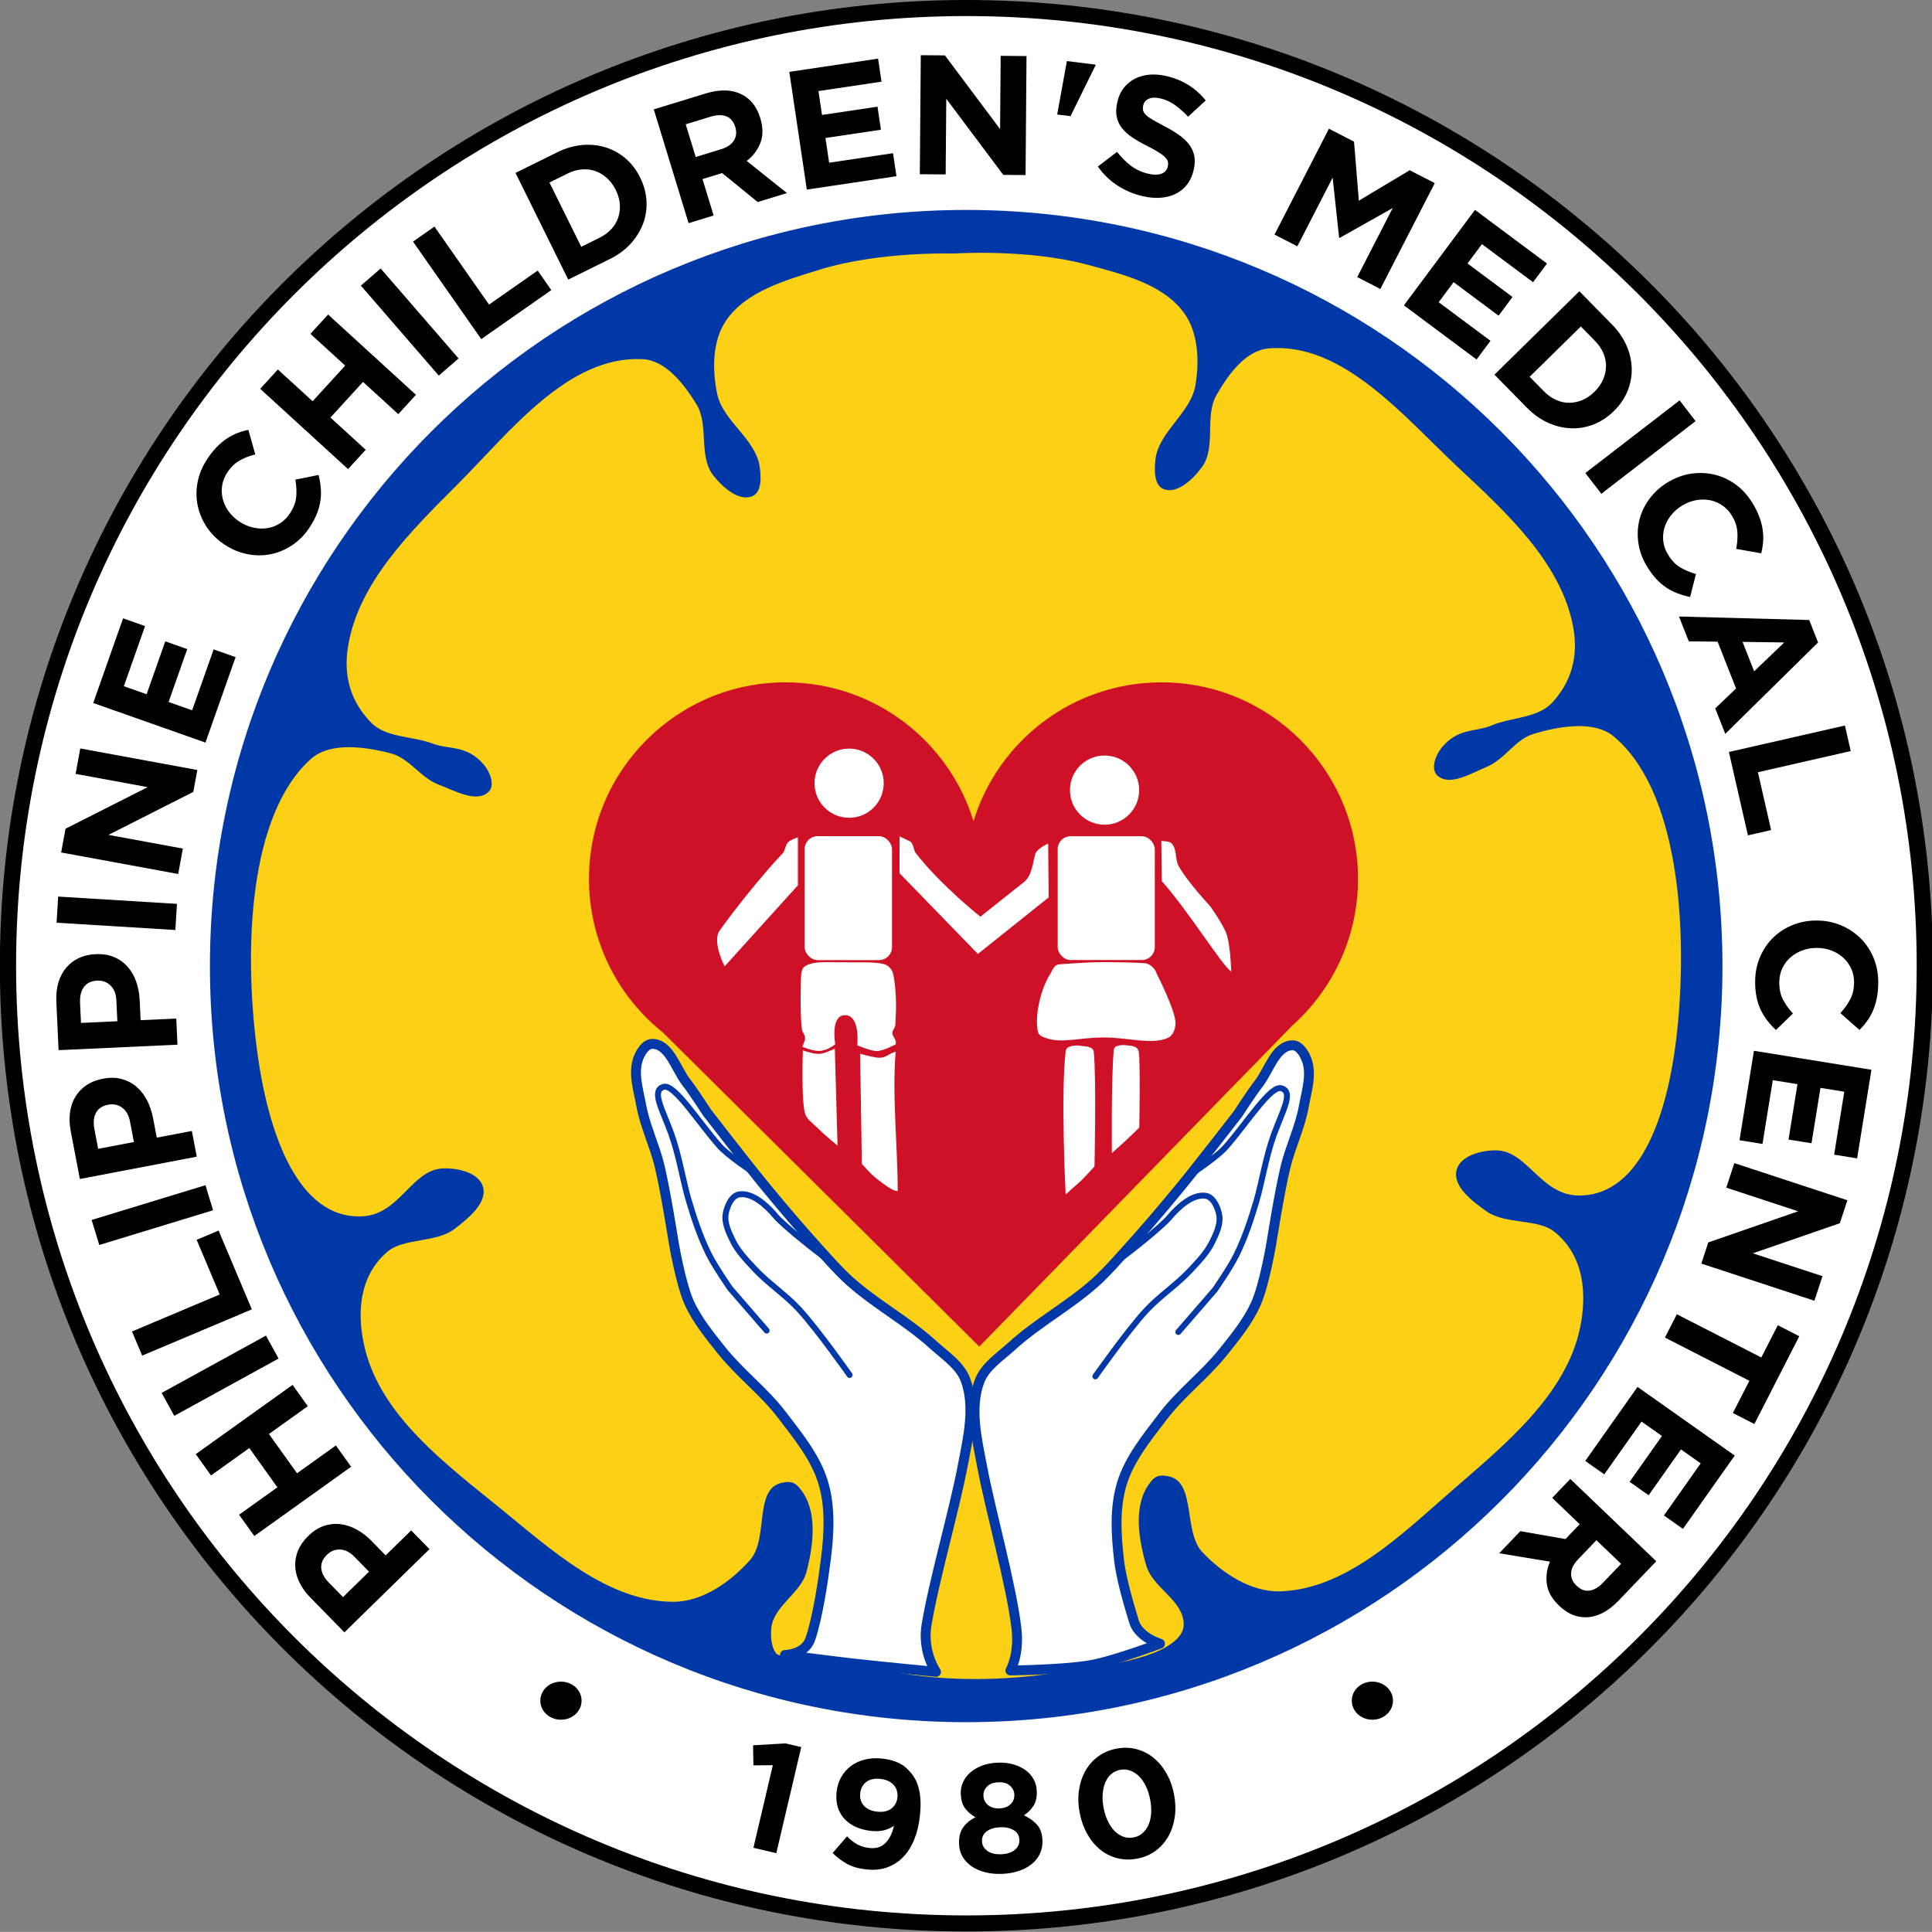 <?xml version="1.0" encoding="UTF-8" standalone="no"?>
<!-- Created with Inkscape (http://www.inkscape.org/) -->

<svg
   xmlns:dc="http://purl.org/dc/elements/1.1/"
   xmlns:cc="http://creativecommons.org/ns#"
   xmlns:rdf="http://www.w3.org/1999/02/22-rdf-syntax-ns#"
   xmlns:svg="http://www.w3.org/2000/svg"
   xmlns="http://www.w3.org/2000/svg"
   xmlns:sodipodi="http://sodipodi.sourceforge.net/DTD/sodipodi-0.dtd"
   xmlns:inkscape="http://www.inkscape.org/namespaces/inkscape"
   width="490.01"
   height="489.982"
   id="svg9151"
   version="1.1"
   inkscape:version="0.48.5 r10040"
   sodipodi:docname="Philippine Childrens Medical Center (PCMC).svg">
  <rect width="100%" height="100%" fill="#808080" stroke="none"/>
  <title
     id="title14348">Philippine Children's Medical Center (PCMC)</title>
  <defs
     id="defs9153" />
  <sodipodi:namedview
     id="base"
     pagecolor="#ffffff"
     bordercolor="#666666"
     borderopacity="1.0"
     inkscape:pageopacity="0.0"
     inkscape:pageshadow="2"
     inkscape:zoom="0.70710678"
     inkscape:cx="303.98225"
     inkscape:cy="212.7699"
     inkscape:document-units="px"
     inkscape:current-layer="layer1"
     showgrid="false"
     inkscape:snap-bbox="false"
     inkscape:bbox-nodes="true"
     inkscape:snap-bbox-edge-midpoints="true"
     inkscape:snap-bbox-midpoints="true"
     inkscape:bbox-paths="true"
     inkscape:object-paths="false"
     inkscape:snap-intersection-paths="false"
     inkscape:object-nodes="false"
     inkscape:snap-smooth-nodes="false"
     inkscape:snap-global="true"
     showguides="true"
     inkscape:guide-bbox="true"
     inkscape:snap-nodes="true"
     inkscape:snap-object-midpoints="true"
     inkscape:snap-center="true"
     fit-margin-top="0"
     fit-margin-left="0"
     fit-margin-right="0"
     fit-margin-bottom="0"
     inkscape:window-width="1366"
     inkscape:window-height="705"
     inkscape:window-x="-8"
     inkscape:window-y="-8"
     inkscape:window-maximized="1" />
  <g
     inkscape:label="Layer 1"
     inkscape:groupmode="layer"
     id="layer1"
     transform="translate(462,-290.364)">
    <g
       id="g3898"
       transform="matrix(0.98,0,0,0.98,-9.24,15.607)">
      <path
         transform="matrix(0.522,0,0,0.517,-411.213,310.13)"
         d="m 857.013,425.866 c 0,264.775 -212.743,479.418 -475.176,479.418 -262.432,0 -475.176,-214.643 -475.176,-479.418 0,-264.775 212.743,-479.418 475.176,-479.418 262.432,0 475.176,214.643 475.176,479.418 z"
         sodipodi:ry="479.4184"
         sodipodi:rx="475.17575"
         sodipodi:cy="425.86557"
         sodipodi:cx="381.83765"
         id="path14131"
         style="fill:#ffffff;stroke:#000000;stroke-width:8.039;stroke-linecap:round;stroke-linejoin:round;stroke-miterlimit:4;stroke-opacity:1;stroke-dasharray:none"
         sodipodi:type="arc" />
      <path
         transform="matrix(0.383,0,0,0.403,-332.73,361.04)"
         d="m 825.901,420.209 c 0,267.9 -228.573,485.075 -510.531,485.075 -281.959,0 -510.531,-217.176 -510.531,-485.075 0,-267.9 228.573,-485.075 510.531,-485.075 281.959,0 510.531,217.176 510.531,485.075 z"
         sodipodi:ry="485.07526"
         sodipodi:rx="510.5311"
         sodipodi:cy="420.20871"
         sodipodi:cx="315.36963"
         id="path14129"
         style="fill:#0038a8;fill-opacity:1;stroke:#0038a8;stroke-width:1;stroke-linecap:round;stroke-linejoin:bevel;stroke-miterlimit:4;stroke-opacity:1;stroke-dasharray:none"
         sodipodi:type="arc" />
      <path
         sodipodi:nodetypes="ccsssssssssssssssssssssssssssssssccccssssssssssssssssssssssssssssssssc"
         inkscape:connector-curvature="0"
         id="path13165"
         d="m -208.229,345.791 c -4.201,0.004 -6.889,0.192 -6.889,0.192 0,0 -19.206,-0.647 -34.813,4.188 -8.764,2.715 -19.014,5.58 -24.168,13.171 -3.569,5.258 -3.59,12.702 -2.302,18.925 1.472,7.108 9.912,11.619 10.997,18.797 0.393,2.597 0.598,6.58 -1.79,7.672 -3.502,1.602 -7.87,-2.327 -10.23,-5.371 -3.865,-4.984 -1.032,-13.048 -4.348,-18.413 -3.182,-5.149 -7.893,-11.333 -13.938,-11.636 -19.281,-0.968 -34.308,18.821 -47.951,32.479 -11.889,11.901 -25.575,25.314 -28.259,41.814 -1.373,8.441 1.138,14.75 5.882,19.692 3.901,4.065 10.714,3.505 15.984,5.498 4.486,1.697 8.749,0.212 13.299,5.498 1.527,1.774 2.895,5.212 1.279,6.905 -3.03,3.175 -8.934,-0.25 -13.043,-1.79 -4.583,-1.718 -7.541,-6.814 -12.276,-8.056 -6.695,-1.756 -15.746,-3.025 -20.715,1.407 -16.213,14.46 -17.313,49.237 -14.066,74.676 2.922,22.887 10.89,44.3 27.109,43.732 9.924,-0.347 12.862,-11.956 20.971,-12.403 3.829,-0.211 9.433,1.044 10.485,4.731 1.198,4.195 -3.83,8.211 -7.289,10.869 -4.895,3.762 -13.222,2.281 -17.518,6.01 -7.612,6.607 -7.761,16.644 -5.754,24.935 4.24,17.52 20.915,29.939 34.909,41.302 13.236,10.748 27.961,24.352 45.01,24.295 7.535,-0.025 14.84,-5.215 19.82,-10.869 4.693,-5.328 1.027,-17.96 7.8,-19.82 3.259,-0.895 4.217,0.297 5.371,1.79 4.309,5.578 3.159,14.271 1.407,21.099 -1.396,5.44 -8.173,8.651 -9.079,14.194 -0.34,2.081 -0.095,5.781 1.444,7.223 4.995,2.03 16.946,2.117 25.409,3.518 27.019,6.467 53.713,-0.037 53.713,-0.037 0,0 18.255,-1.365 24.31,-7.441 1.489,-1.494 2.1,-3.032 1.688,-5.101 -1.095,-5.508 -7.977,-8.485 -9.558,-13.874 -1.985,-6.763 -3.428,-15.409 0.687,-21.131 1.102,-1.532 2.019,-2.749 5.307,-1.966 6.833,1.627 3.599,14.368 8.471,19.532 5.171,5.481 12.64,10.415 20.172,10.182 17.041,-0.527 31.304,-14.619 44.163,-25.814 13.596,-11.836 29.832,-24.814 33.47,-42.469 1.721,-8.355 1.232,-18.384 -6.601,-24.727 -4.421,-3.58 -12.705,-1.81 -17.726,-5.403 -3.548,-2.538 -8.709,-6.38 -7.656,-10.613 0.926,-3.721 6.492,-5.179 10.326,-5.099 8.12,0.169 11.457,11.677 21.386,11.684 16.229,0.012 23.454,-21.669 25.59,-44.643 2.374,-25.536 0.092,-60.252 -16.607,-74.149 -5.118,-4.259 -14.133,-2.671 -20.763,-0.687 -4.689,1.403 -7.466,6.598 -11.988,8.471 -4.054,1.68 -9.842,5.307 -12.979,2.238 -1.673,-1.637 -0.426,-5.127 1.039,-6.953 4.365,-5.439 8.681,-4.096 13.107,-5.946 5.198,-2.173 12.032,-1.846 15.792,-6.042 4.572,-5.102 6.856,-11.495 5.195,-19.884 -3.248,-16.398 -17.376,-29.335 -29.666,-40.823 -14.104,-13.183 -29.802,-32.444 -49.038,-30.817 -6.031,0.51 -10.535,6.845 -13.538,12.1 -3.13,5.475 -0.017,13.444 -3.708,18.557 -2.254,3.122 -6.483,7.203 -10.038,5.722 -2.424,-1.01 -2.349,-5 -2.046,-7.608 0.839,-7.211 9.114,-12.01 10.342,-19.165 1.075,-6.263 0.79,-13.697 -2.957,-18.829 -5.41,-7.41 -15.748,-9.926 -24.599,-12.339 -9.852,-2.686 -21.035,-3.188 -28.036,-3.181 z"
         style="fill:#fcd115;fill-opacity:1;stroke:none" />
      <path
         inkscape:connector-curvature="0"
         id="path9724"
         d="m -258.69,456.959 c -28.098,0 -50.877,22.779 -50.877,50.877 0,16.126 7.507,30.494 19.213,39.816 0.006,0.005 0.01,0.011 0.016,0.016 l 81.789,81.198 80.91,-82.988 c 1.822,-1.618 3.526,-3.365 5.099,-5.227 7.486,-8.859 12.004,-20.309 12.004,-32.815 0,-28.098 -22.779,-50.877 -50.877,-50.877 -22.9,0 -42.258,15.122 -48.639,35.932 -6.382,-20.807 -25.74,-35.932 -48.639,-35.932 z"
         style="fill:#ce1126;fill-opacity:1;stroke:none" />
      <g
         transform="matrix(0.511,0,0,0.511,-396.854,318.011)"
         style="stroke:#0038a8;stroke-opacity:1"
         id="g9692">
        <path
           style="fill:#ffffff;stroke:#0038a8;stroke-width:5;stroke-linecap:round;stroke-linejoin:round;stroke-miterlimit:4;stroke-opacity:1;stroke-dasharray:none"
           d="m 384.235,772.362 c 0,0 27.859,-0.296 41.479,-2.857 C 437.482,767.293 460,758.791 460,758.791 c 0,0 -10.671,-3.129 -13.142,-11.12 -3.021,-9.768 -6.597,-22.533 -7.572,-31.023 -1.473,-12.822 -2.351,-26.33 1.349,-38.694 3.822,-12.771 12.734,-23.544 20.794,-34.163 9.064,-11.942 21.366,-21.136 30.714,-32.857 6.094,-7.641 12.42,-15.372 16.429,-24.286 4.334,-9.638 7.857,-30.714 7.857,-30.714 0,0 4.056,-25.865 7.143,-38.571 2.525,-10.393 7.402,-20.186 9.286,-30.714 1.386,-7.748 4.187,-16.199 1.429,-23.571 -1.204,-3.218 -3.788,-7.449 -7.222,-7.352 -8.623,0.242 -11.776,12.641 -17.071,19.452 -3.796,4.882 -10.498,15.296 -10.498,15.296 0,0 -19.868,25.765 -30.209,38.319 -8.588,10.425 -17.353,20.712 -26.429,30.714 -5.092,5.612 -10.065,11.377 -15.714,16.429 -13.17,11.777 -29.088,20.239 -42.143,32.143 -5.977,5.45 -13.611,10.276 -16.429,17.857 -5.038,13.556 -1.312,29.156 1.393,43.362 4.415,23.193 14.587,58.965 17.318,81.535 1.648,13.626 -3.047,21.532 -3.047,21.532 z"
           id="path9686"
           inkscape:connector-curvature="0"
           sodipodi:nodetypes="cacssaaaacaaaaacaaaaassc" />
        <path
           style="fill:none;stroke:#0038a8;stroke-width:3;stroke-linecap:round;stroke-linejoin:round;stroke-miterlimit:4;stroke-opacity:1;stroke-dasharray:none"
           d="m 427.265,623.423 c 0,0 16.132,-22.919 25.592,-33.204 6.946,-7.551 15.765,-13.221 22.727,-20.758 3.948,-4.274 8.134,-8.565 10.714,-13.781 2.145,-4.336 4.58,-9.276 3.701,-14.033 -0.724,-3.918 -3.028,-9.175 -6.977,-9.704 -6.423,-0.861 -13.428,5.211 -18.357,11.086 -4.051,4.829 -21.947,18.958 -24.826,20.805"
           id="path9688"
           inkscape:connector-curvature="0"
           sodipodi:nodetypes="caaaassc" />
        <path
           style="fill:none;stroke:#0038a8;stroke-width:3;stroke-linecap:round;stroke-linejoin:miter;stroke-miterlimit:4;stroke-opacity:1;stroke-dasharray:none"
           d="m 469.286,600.934 18.571,-21.429 c 0,0 7.886,-11.405 10.916,-17.612 4.301,-8.811 7.426,-18.187 10.181,-27.597 2.571,-8.783 4.702,-22.159 8.675,-33.138 4.443,-12.282 10.302,-21.818 3.8,-23.673 -5.484,-1.564 -17.762,18.132 -28.317,30.005 -4.3,4.837 -16.539,12.95 -16.539,12.95"
           id="path9690"
           inkscape:connector-curvature="0"
           sodipodi:nodetypes="ccassssc" />
      </g>
      <g
         style="stroke:#0038a8;stroke-opacity:1"
         id="g9692-0"
         transform="matrix(-0.511,0,0,0.511,-23.782,317.646)">
        <path
           style="fill:#ffffff;stroke:#0038a8;stroke-width:5;stroke-linecap:round;stroke-linejoin:round;stroke-miterlimit:4;stroke-opacity:1;stroke-dasharray:none"
           d="m 383.521,773.791 c 0,0 28.147,-2.695 42.194,-4.286 C 437.159,768.209 460,765.219 460,765.219 c 0,0 -10.076,-0.056 -12.826,-8.054 -3.848,-11.193 -6.592,-30.318 -7.888,-40.518 -1.626,-12.803 -2.351,-26.33 1.349,-38.694 3.822,-12.771 12.734,-23.544 20.794,-34.163 9.064,-11.942 21.366,-21.136 30.714,-32.857 6.094,-7.641 12.42,-15.372 16.429,-24.286 4.334,-9.638 7.857,-30.714 7.857,-30.714 0,0 4.056,-25.865 7.143,-38.571 2.525,-10.393 7.402,-20.186 9.286,-30.714 1.386,-7.748 4.187,-16.199 1.429,-23.571 -1.204,-3.218 -3.788,-7.449 -7.222,-7.352 -8.623,0.242 -11.776,12.641 -17.071,19.452 -3.796,4.882 -10.498,15.296 -10.498,15.296 0,0 -19.868,25.765 -30.209,38.319 -8.588,10.425 -17.353,20.712 -26.429,30.714 -5.092,5.612 -10.065,11.377 -15.714,16.429 -13.17,11.777 -29.088,20.239 -42.143,32.143 -5.977,5.45 -13.611,10.276 -16.429,17.857 -5.038,13.556 -1.312,29.156 1.393,43.362 4.425,23.245 14.574,57.971 18.349,80.748 2.265,13.668 -4.793,23.747 -4.793,23.747 z"
           id="path9686-3"
           inkscape:connector-curvature="0"
           sodipodi:nodetypes="cacssaaaacaaaaacaaaaassc" />
        <path
           style="fill:none;stroke:#0038a8;stroke-width:3;stroke-linecap:round;stroke-linejoin:round;stroke-miterlimit:4;stroke-opacity:1;stroke-dasharray:none"
           d="m 427.265,623.423 c 0,0 16.132,-22.919 25.592,-33.204 6.946,-7.551 15.765,-13.221 22.727,-20.758 3.948,-4.274 8.134,-8.565 10.714,-13.781 2.145,-4.336 4.58,-9.276 3.701,-14.033 -0.724,-3.918 -3.028,-9.175 -6.977,-9.704 -6.423,-0.861 -13.428,5.211 -18.357,11.086 -4.051,4.829 -21.947,18.958 -24.826,20.805"
           id="path9688-6"
           inkscape:connector-curvature="0"
           sodipodi:nodetypes="caaaassc" />
        <path
           style="fill:none;stroke:#0038a8;stroke-width:3;stroke-linecap:round;stroke-linejoin:miter;stroke-miterlimit:4;stroke-opacity:1;stroke-dasharray:none"
           d="m 469.286,600.934 18.571,-21.429 c 0,0 7.886,-11.405 10.916,-17.612 4.301,-8.811 7.426,-18.187 10.181,-27.597 2.571,-8.783 4.702,-22.159 8.675,-33.138 4.443,-12.282 10.302,-21.818 3.8,-23.673 -5.484,-1.564 -17.762,18.132 -28.317,30.005 -4.3,4.837 -16.539,12.95 -16.539,12.95"
           id="path9690-2"
           inkscape:connector-curvature="0"
           sodipodi:nodetypes="ccassssc" />
      </g>
      <path
         sodipodi:nodetypes="cccsccccscccccscc"
         inkscape:connector-curvature="0"
         id="path13073"
         d="m -254.337,551.302 c 0,0 2.876,1.147 4.286,1.043 2.037,0.058 4.219,-1.712 4.219,-1.712 0,0 -1.385,-7.686 2.649,-7.529 3.883,0.151 3.054,7.807 3.054,7.807 0.054,0.028 3.482,1.441 5.034,1.478 1.737,-0.018 4.907,-1.751 4.907,-1.751 0.308,-1.357 -0.84,-1.869 -0.871,-2.927 0.019,-0.746 0.743,-1.351 0.779,-2.096 0.146,-3.066 0.467,-7.432 -0.44,-12.616 -0.275,-1.35 -0.424,-1.589 -1.305,-2.49 -1.453,-1.486 -7.591,-0.969 -11.667,-1.122 -3.107,0.147 -8.483,-0.599 -10.403,1.429 -0.449,0.505 -0.585,1.94 -0.585,1.94 0,0 -0.382,9.806 0.233,14.036 0.117,0.806 0.747,1.292 0.797,2.078 0.116,0.819 -0.592,1.871 -0.687,2.435 z"
         style="fill:#ffffff;stroke:none" />
      <path
         sodipodi:nodetypes="caccascc"
         inkscape:connector-curvature="0"
         id="path13079"
         d="m -254.218,552.207 c 0,0 2.835,0.993 4.295,0.904 1.399,-0.085 3.978,-1.356 3.978,-1.356 l 0.707,25.108 c 0,0 -3.554,-2.932 -5.168,-4.571 -1.17,-1.188 -2.816,-2.189 -3.255,-3.798 -1.016,-3.722 -0.557,-16.287 -0.557,-16.287 z"
         style="fill:#ffffff;stroke:none" />
      <path
         sodipodi:nodetypes="cccacccc"
         inkscape:connector-curvature="0"
         id="path13079-81"
         d="m -234.456,554.122 c -1.401,-0.037 -4.937,-1.037 -4.937,-1.037 l 0.444,28.48 c 0,0 2.202,2.546 3.517,3.581 1.757,1.384 4.547,3.633 5.758,3.447 0.022,-11.522 -1.488,-24.772 -0.517,-36.069 -1.907,0.571 -2.401,1.588 -4.264,1.597 z"
         style="fill:#ffffff;stroke:none" />
      <path
         sodipodi:nodetypes="scccass"
         inkscape:connector-curvature="0"
         id="path13113"
         d="m -275.759,521.228 c -2.017,2.859 1.297,9.232 1.297,9.232 l 18.967,-20.986 0,-12.403 c 0,0 -1.867,0.584 -2.529,1.253 -0.741,0.75 -0.787,2.243 -1.371,2.849 -4.5,4.67 -12.019,13.895 -16.365,20.055 z"
         style="fill:#ffffff;stroke:none" />
      <rect
         ry="3.361"
         y="496.771"
         x="-253.755"
         height="32.072"
         width="22.61"
         id="rect13115"
         style="fill:#ffffff;stroke:none" />
      <path
         sodipodi:nodetypes="ccccssccccc"
         inkscape:connector-curvature="0"
         id="path13117"
         d="m -229.192,496.825 c 0,0 1.023,0.452 2.541,1.207 1.087,0.43 1.054,2.339 1.678,3.143 6.489,8.351 16.706,16.434 16.706,16.434 l 11.305,-8.989 c 2.045,-1.626 2.223,-4.869 2.911,-7.258 0.394,-1.369 3.325,-2.685 3.325,-2.685 l 0.128,13.938 -18.317,14.636 -20.288,-20.907 z"
         style="fill:#ffffff;stroke:none" />
      <rect
         ry="3.358"
         y="496.785"
         x="-188.271"
         height="32.043"
         width="25.138"
         id="rect13115-2"
         style="fill:#ffffff;stroke:none" />
      <path
         sodipodi:nodetypes="csccssssscc"
         inkscape:connector-curvature="0"
         id="path13137"
         d="m -187.009,529.868 c 2.598,-0.19 7.398,-0.509 10.221,-0.502 3.151,0.007 8.43,0.071 11.287,0.293 0.689,0.151 2.311,0.86 2.873,2.74 0,0 4.908,9.548 4.862,12.794 -0.02,1.395 -0.625,3.142 -1.887,3.737 -4.185,1.976 -10.636,-0.162 -17.199,-0.064 -5.654,0.084 -10.239,1.435 -13.869,0.334 -1.02,-0.309 -2.444,-0.735 -2.663,-1.767 -0.952,-4.47 0.917,-11.601 3.337,-15.228 1.014,-2.165 1.434,-2.235 3.038,-2.337 z"
         style="fill:#ffffff;stroke:none" />
      <path
         sodipodi:nodetypes="ssscscs"
         inkscape:connector-curvature="0"
         id="path13139"
         d="m -186.206,552.432 c 0.194,-1.69 3.199,-1.49 3.199,-1.49 1.433,0.272 3.883,0.041 4.064,1.622 0.727,6.333 0.202,29.683 0.202,29.683 0,0 -2.927,3.236 -3.613,3.822 -1.802,1.539 -3.847,3.438 -3.847,3.438 0,0 -1.304,-25.79 -0.005,-37.074 z"
         style="fill:#ffffff;stroke:none" />
      <path
         sodipodi:nodetypes="sascacs"
         inkscape:connector-curvature="0"
         id="path13141"
         d="m -173.751,552.091 c 0.128,-1.396 2.407,-1.328 3.674,-1.17 1.06,0.132 2.583,0.205 2.8,1.713 0.446,3.093 0.128,19.553 0.128,19.553 0,0 -2.335,2.289 -3.532,3.402 -1.168,1.087 -3.562,3.198 -3.562,3.198 0,0 -0.193,-19.219 0.492,-26.697 z"
         style="fill:#ffffff;stroke:none" />
      <path
         sodipodi:nodetypes="cacaaccc"
         inkscape:connector-curvature="0"
         id="path13143"
         d="m -143.356,531.774 c 0,0 -0.159,-6.562 -1.2,-9.621 -0.915,-2.691 -4.324,-7.349 -4.324,-7.349 0,0 -6.055,-6.491 -8.111,-10.367 -0.966,-1.821 -0.357,-4.515 -1.896,-5.887 -0.649,-0.579 -2.557,-0.511 -2.557,-0.511 l 0.128,10.358 c 6.749,7.554 16.102,22.566 17.96,23.379 z"
         style="fill:#ffffff;stroke:none" />
      <path
         transform="matrix(0.501,0,0,0.508,-396.363,311.996)"
         d="m 325.5,336.737 c 0,9.734 -8.003,17.625 -17.875,17.625 -9.872,0 -17.875,-7.891 -17.875,-17.625 0,-9.734 8.003,-17.625 17.875,-17.625 9.872,0 17.875,7.891 17.875,17.625 z"
         sodipodi:ry="17.625"
         sodipodi:rx="17.875"
         sodipodi:cy="336.73718"
         sodipodi:cx="307.625"
         id="path13145"
         style="fill:#ffffff;stroke:none"
         sodipodi:type="arc" />
      <path
         transform="matrix(0.501,0,0,0.508,-330.254,313.787)"
         d="m 325.5,336.737 c 0,9.734 -8.003,17.625 -17.875,17.625 -9.872,0 -17.875,-7.891 -17.875,-17.625 0,-9.734 8.003,-17.625 17.875,-17.625 9.872,0 17.875,7.891 17.875,17.625 z"
         sodipodi:ry="17.625"
         sodipodi:rx="17.875"
         sodipodi:cy="336.73718"
         sodipodi:cx="307.625"
         id="path13145-1"
         style="fill:#ffffff;stroke:none"
         sodipodi:type="arc" />
      <path
         sodipodi:end="7.4782911"
         sodipodi:start="2.1310725"
         transform="matrix(0.393,0,0,0.413,-335.886,356.614)"
         d="M 44.063,831.12 C -194.786,688.753 -266.944,389.37 -117.106,162.43 32.733,-64.51 347.827,-133.07 586.676,9.297 825.526,151.665 897.683,451.047 747.845,677.987 689.947,765.678 604.042,833.47 502.691,871.452 L 315.37,420.209 z"
         sodipodi:ry="485.07526"
         sodipodi:rx="510.5311"
         sodipodi:cy="420.20871"
         sodipodi:cx="315.36963"
         id="path14129-9"
         style="fill:none;stroke:none"
         sodipodi:type="arc" />
      <path
         transform="matrix(0.454,0,0,0.352,-451.091,416.026)"
         d="m 303.5,865 c 0,5.523 -3.47,10 -7.75,10 -4.28,0 -7.75,-4.477 -7.75,-10 0,-5.523 3.47,-10 7.75,-10 4.28,0 7.75,4.477 7.75,10 z"
         sodipodi:ry="10"
         sodipodi:rx="7.75"
         sodipodi:cy="865"
         sodipodi:cx="295.75"
         id="path14183"
         style="fill:#000000;fill-opacity:1;stroke:#000000;stroke-width:8;stroke-linecap:round;stroke-linejoin:round;stroke-miterlimit:4;stroke-opacity:1;stroke-dasharray:none"
         sodipodi:type="arc" />
      <path
         transform="matrix(0.454,0,0,0.352,-241.091,416.026)"
         d="m 303.5,865 c 0,5.523 -3.47,10 -7.75,10 -4.28,0 -7.75,-4.477 -7.75,-10 0,-5.523 3.47,-10 7.75,-10 4.28,0 7.75,4.477 7.75,10 z"
         sodipodi:ry="10"
         sodipodi:rx="7.75"
         sodipodi:cy="865"
         sodipodi:cx="295.75"
         id="path14183-7"
         style="fill:#000000;fill-opacity:1;stroke:#000000;stroke-width:8;stroke-linecap:round;stroke-linejoin:round;stroke-miterlimit:4;stroke-opacity:1;stroke-dasharray:none"
         sodipodi:type="arc" />
      <path
         sodipodi:end="7.2555484"
         sodipodi:start="2.2964065"
         transform="matrix(0.401,0,0,0.422,-338.505,352.942)"
         d="M -23.415,783.091 C -234.346,605.315 -253.661,298.731 -66.556,98.317 120.549,-102.098 443.222,-120.45 654.154,57.327 865.086,235.103 884.401,541.686 697.295,742.101 c -27.901,29.885 -59.58,56.381 -94.319,78.886 L 315.37,420.209 z"
         sodipodi:ry="485.07526"
         sodipodi:rx="510.5311"
         sodipodi:cy="420.20871"
         sodipodi:cx="315.36963"
         id="path14129-2"
         style="fill:none;stroke:none"
         sodipodi:type="arc" />
      <g
         id="text14573"
         style="font-size:44px;font-style:normal;font-weight:normal;line-height:125%;letter-spacing:0px;word-spacing:5px;fill:#000000;fill-opacity:1;stroke:none;font-family:Sans">
        <path
           id="path14606"
           style="font-variant:normal;font-weight:bold;font-stretch:normal;text-align:start;line-height:125%;writing-mode:lr-tb;text-anchor:start;font-family:Gotham Bold;-inkscape-font-specification:'Gotham Bold, Bold'"
           d="m -370.252,683.282 c -1.19,-1.217 -2.433,-1.848 -3.729,-1.893 -1.296,-0.045 -2.416,0.394 -3.36,1.317 l -0.062,0.061 c -1.09,1.067 -1.575,2.228 -1.455,3.484 0.121,1.256 0.776,2.493 1.966,3.709 l 3.661,3.743 6.732,-6.585 z m -2.614,19.542 -8.799,-8.996 c -1.293,-1.322 -2.263,-2.681 -2.911,-4.078 -0.648,-1.397 -0.991,-2.785 -1.027,-4.165 -0.037,-1.38 0.222,-2.72 0.776,-4.021 0.554,-1.301 1.397,-2.505 2.529,-3.612 l 0.063,-0.062 c 1.279,-1.251 2.627,-2.118 4.043,-2.6 1.416,-0.482 2.844,-0.637 4.283,-0.466 1.44,0.171 2.85,0.638 4.232,1.4 1.381,0.762 2.677,1.761 3.887,2.998 l 3.6,3.68 6.605,-6.461 4.738,4.844 z"
           inkscape:connector-curvature="0" />
        <path
           id="path14608"
           style="font-variant:normal;font-weight:bold;font-stretch:normal;text-align:start;line-height:125%;writing-mode:lr-tb;text-anchor:start;font-family:Gotham Bold;-inkscape-font-specification:'Gotham Bold, Bold'"
           d="m -396.18,677.889 -3.942,-5.511 9.913,-7.091 -7.27,-10.163 -9.913,7.091 -3.942,-5.511 25.051,-17.92 3.942,5.511 -10.056,7.193 7.27,10.163 10.056,-7.193 3.942,5.511 z"
           inkscape:connector-curvature="0" />
        <path
           id="path14610"
           style="font-variant:normal;font-weight:bold;font-stretch:normal;text-align:start;line-height:125%;writing-mode:lr-tb;text-anchor:start;font-family:Gotham Bold;-inkscape-font-specification:'Gotham Bold, Bold'"
           d="m -416.898,646.79 -3.263,-5.938 26.995,-14.831 3.263,5.938 z"
           inkscape:connector-curvature="0" />
        <path
           id="path14612"
           style="font-variant:normal;font-weight:bold;font-stretch:normal;text-align:start;line-height:125%;writing-mode:lr-tb;text-anchor:start;font-family:Gotham Bold;-inkscape-font-specification:'Gotham Bold, Bold'"
           d="m -425.205,631.201 -2.633,-6.243 22.703,-9.576 -5.968,-14.149 5.676,-2.394 8.601,20.392 z"
           inkscape:connector-curvature="0" />
        <path
           id="path14614"
           style="font-variant:normal;font-weight:bold;font-stretch:normal;text-align:start;line-height:125%;writing-mode:lr-tb;text-anchor:start;font-family:Gotham Bold;-inkscape-font-specification:'Gotham Bold, Bold'"
           d="m -436.308,602.573 -1.978,-6.48 29.458,-8.993 1.978,6.48 z"
           inkscape:connector-curvature="0" />
        <path
           id="path14616"
           style="font-variant:normal;font-weight:bold;font-stretch:normal;text-align:start;line-height:125%;writing-mode:lr-tb;text-anchor:start;font-family:Gotham Bold;-inkscape-font-specification:'Gotham Bold, Bold'"
           d="m -428.35,570.652 c -0.319,-1.672 -1.006,-2.884 -2.061,-3.638 -1.055,-0.754 -2.231,-1.007 -3.528,-0.76 l -0.086,0.016 c -1.498,0.286 -2.544,0.986 -3.138,2.1 -0.594,1.114 -0.731,2.506 -0.412,4.178 l 0.982,5.143 9.25,-1.767 z m -12.979,14.841 -2.361,-12.36 c -0.347,-1.816 -0.404,-3.485 -0.172,-5.007 0.232,-1.522 0.714,-2.869 1.446,-4.039 0.732,-1.17 1.688,-2.144 2.869,-2.922 1.181,-0.778 2.549,-1.315 4.104,-1.612 l 0.087,-0.017 c 1.758,-0.336 3.36,-0.313 4.806,0.068 1.446,0.381 2.722,1.041 3.827,1.979 1.105,0.939 2.023,2.107 2.753,3.506 0.73,1.399 1.257,2.948 1.582,4.647 l 0.966,5.057 9.076,-1.733 1.271,6.655 z"
           inkscape:connector-curvature="0" />
        <path
           id="path14618"
           style="font-variant:normal;font-weight:bold;font-stretch:normal;text-align:start;line-height:125%;writing-mode:lr-tb;text-anchor:start;font-family:Gotham Bold;-inkscape-font-specification:'Gotham Bold, Bold'"
           d="m -431.88,539.306 c -0.078,-1.7 -0.586,-2.998 -1.523,-3.895 -0.937,-0.896 -2.065,-1.314 -3.384,-1.254 l -0.087,0.004 c -1.524,0.07 -2.659,0.614 -3.405,1.632 -0.746,1.018 -1.08,2.377 -1.002,4.077 l 0.241,5.23 9.407,-0.433 z m -14.959,12.844 -0.578,-12.57 c -0.085,-1.847 0.096,-3.507 0.542,-4.981 0.446,-1.474 1.115,-2.738 2.006,-3.792 0.891,-1.054 1.976,-1.882 3.256,-2.484 1.279,-0.602 2.71,-0.939 4.292,-1.012 l 0.088,-0.004 c 1.788,-0.082 3.37,0.168 4.747,0.751 1.377,0.583 2.546,1.417 3.507,2.503 0.96,1.086 1.703,2.373 2.226,3.862 0.524,1.488 0.825,3.096 0.905,4.825 l 0.237,5.143 9.23,-0.425 0.311,6.768 z"
           inkscape:connector-curvature="0" />
        <path
           id="path14620"
           style="font-variant:normal;font-weight:bold;font-stretch:normal;text-align:start;line-height:125%;writing-mode:lr-tb;text-anchor:start;font-family:Gotham Bold;-inkscape-font-specification:'Gotham Bold, Bold'"
           d="m -447.358,519.167 0.415,-6.763 30.743,1.886 -0.415,6.763 z"
           inkscape:connector-curvature="0" />
        <path
           id="path14622"
           style="font-variant:normal;font-weight:bold;font-stretch:normal;text-align:start;line-height:125%;writing-mode:lr-tb;text-anchor:start;font-family:Gotham Bold;-inkscape-font-specification:'Gotham Bold, Bold'"
           d="m -446.174,500.986 1.13,-6.145 21.261,-10.762 -18.651,-3.43 1.21,-6.578 30.292,5.571 -1.042,5.668 -21.956,11.129 19.257,3.542 -1.21,6.577 z"
           inkscape:connector-curvature="0" />
        <path
           id="path14624"
           style="font-variant:normal;font-weight:bold;font-stretch:normal;text-align:start;line-height:125%;writing-mode:lr-tb;text-anchor:start;font-family:Gotham Bold;-inkscape-font-specification:'Gotham Bold, Bold'"
           d="m -437.874,462.302 7.729,-21.908 5.686,2.006 -5.489,15.56 5.892,2.079 4.83,-13.692 5.684,2.005 -4.83,13.692 6.1,2.152 5.563,-15.768 5.684,2.005 -7.802,22.116 z"
           inkscape:connector-curvature="0" />
        <path
           id="path14626"
           style="font-variant:normal;font-weight:bold;font-stretch:normal;text-align:start;line-height:125%;writing-mode:lr-tb;text-anchor:start;font-family:Gotham Bold;-inkscape-font-specification:'Gotham Bold, Bold'"
           d="m -381.877,416.861 c -1.239,1.888 -2.734,3.416 -4.483,4.584 -1.749,1.168 -3.604,1.95 -5.566,2.346 -1.962,0.397 -3.969,0.395 -6.023,-0.006 -2.053,-0.401 -3.999,-1.204 -5.838,-2.411 l -0.074,-0.049 c -1.839,-1.207 -3.344,-2.669 -4.516,-4.385 -1.172,-1.716 -1.978,-3.562 -2.419,-5.535 -0.441,-1.974 -0.472,-4.012 -0.092,-6.114 0.38,-2.102 1.221,-4.146 2.525,-6.132 0.789,-1.202 1.607,-2.235 2.455,-3.099 0.848,-0.864 1.709,-1.588 2.584,-2.172 0.875,-0.584 1.783,-1.058 2.724,-1.423 0.941,-0.365 1.899,-0.648 2.873,-0.85 l 1.791,6.333 c -1.568,0.41 -2.951,0.967 -4.15,1.671 -1.199,0.704 -2.225,1.706 -3.078,3.006 -0.708,1.079 -1.156,2.215 -1.343,3.408 -0.187,1.193 -0.13,2.362 0.171,3.507 0.301,1.145 0.815,2.22 1.542,3.223 0.727,1.004 1.643,1.868 2.747,2.592 l 0.073,0.048 c 1.104,0.725 2.267,1.225 3.489,1.501 1.222,0.276 2.414,0.33 3.577,0.163 1.162,-0.167 2.26,-0.57 3.293,-1.208 1.033,-0.638 1.911,-1.509 2.636,-2.612 0.966,-1.471 1.513,-2.893 1.641,-4.265 0.129,-1.372 0.057,-2.867 -0.214,-4.484 l 6.008,-1.214 c 0.276,1.129 0.463,2.234 0.561,3.315 0.098,1.081 0.071,2.178 -0.08,3.289 -0.151,1.112 -0.452,2.238 -0.904,3.381 -0.452,1.142 -1.088,2.339 -1.909,3.59 z"
           inkscape:connector-curvature="0" />
        <path
           id="path14628"
           style="font-variant:normal;font-weight:bold;font-stretch:normal;text-align:start;line-height:125%;writing-mode:lr-tb;text-anchor:start;font-family:Gotham Bold;-inkscape-font-specification:'Gotham Bold, Bold'"
           d="m -394.659,380.99 4.571,-5.002 8.997,8.223 8.43,-9.224 -8.997,-8.223 4.571,-5.002 22.736,20.779 -4.571,5.002 -9.127,-8.341 -8.43,9.224 9.127,8.341 -4.571,5.002 z"
           inkscape:connector-curvature="0" />
        <path
           id="path14630"
           style="font-variant:normal;font-weight:bold;font-stretch:normal;text-align:start;line-height:125%;writing-mode:lr-tb;text-anchor:start;font-family:Gotham Bold;-inkscape-font-specification:'Gotham Bold, Bold'"
           d="m -368.606,354.283 5.122,-4.435 20.163,23.284 -5.122,4.435 z"
           inkscape:connector-curvature="0" />
        <path
           id="path14632"
           style="font-variant:normal;font-weight:bold;font-stretch:normal;text-align:start;line-height:125%;writing-mode:lr-tb;text-anchor:start;font-family:Gotham Bold;-inkscape-font-specification:'Gotham Bold, Bold'"
           d="m -355.112,342.892 5.551,-3.885 14.129,20.187 12.581,-8.805 3.533,5.047 -18.132,12.69 z"
           inkscape:connector-curvature="0" />
        <path
           id="path14634"
           style="font-variant:normal;font-weight:bold;font-stretch:normal;text-align:start;line-height:125%;writing-mode:lr-tb;text-anchor:start;font-family:Gotham Bold;-inkscape-font-specification:'Gotham Bold, Bold'"
           d="m -306.877,341.919 c 1.236,-0.611 2.269,-1.367 3.1,-2.269 0.831,-0.901 1.425,-1.899 1.784,-2.993 0.359,-1.094 0.495,-2.241 0.409,-3.441 -0.086,-1.201 -0.435,-2.419 -1.046,-3.655 l -0.039,-0.079 c -0.598,-1.209 -1.354,-2.226 -2.269,-3.05 -0.915,-0.824 -1.916,-1.425 -3.003,-1.804 -1.087,-0.379 -2.244,-0.519 -3.471,-0.419 -1.227,0.099 -2.459,0.455 -3.694,1.065 l -4.693,2.32 8.229,16.645 z m -21.707,-16.805 10.767,-5.323 c 2.156,-1.066 4.307,-1.696 6.453,-1.889 2.146,-0.193 4.175,0.006 6.087,0.598 1.913,0.592 3.637,1.548 5.173,2.867 1.536,1.319 2.785,2.951 3.747,4.897 l 0.039,0.078 c 0.962,1.946 1.504,3.936 1.626,5.97 0.122,2.034 -0.163,3.991 -0.853,5.87 -0.69,1.88 -1.761,3.62 -3.211,5.22 -1.45,1.6 -3.253,2.933 -5.41,3.999 l -10.767,5.323 z"
           inkscape:connector-curvature="0" />
        <path
           id="path14636"
           style="font-variant:normal;font-weight:bold;font-stretch:normal;text-align:start;line-height:125%;writing-mode:lr-tb;text-anchor:start;font-family:Gotham Bold;-inkscape-font-specification:'Gotham Bold, Bold'"
           d="m -275.384,318.983 c 1.598,-0.489 2.709,-1.243 3.333,-2.263 0.624,-1.019 0.742,-2.16 0.356,-3.423 l -0.025,-0.084 c -0.429,-1.402 -1.2,-2.317 -2.312,-2.743 -1.112,-0.427 -2.468,-0.395 -4.067,0.094 l -6.437,1.97 2.589,8.458 z m -17.421,-10.314 13.462,-4.121 c 3.73,-1.142 6.896,-1.022 9.498,0.361 2.198,1.168 3.726,3.154 4.585,5.959 l 0.026,0.084 c 0.73,2.385 0.742,4.506 0.038,6.362 -0.705,1.857 -1.889,3.423 -3.554,4.7 l 10.414,8.316 -7.573,2.318 -9.195,-7.493 -0.085,0.026 -5.006,1.532 2.885,9.424 -6.479,1.983 z"
           inkscape:connector-curvature="0" />
        <path
           id="path14638"
           style="font-variant:normal;font-weight:bold;font-stretch:normal;text-align:start;line-height:125%;writing-mode:lr-tb;text-anchor:start;font-family:Gotham Bold;-inkscape-font-specification:'Gotham Bold, Bold'"
           d="m -257.727,298.962 22.978,-3.422 0.888,5.963 -16.32,2.431 0.92,6.18 14.361,-2.139 0.888,5.962 -14.361,2.139 0.953,6.398 16.538,-2.463 0.888,5.962 -23.196,3.455 z"
           inkscape:connector-curvature="0" />
        <path
           id="path14640"
           style="font-variant:normal;font-weight:bold;font-stretch:normal;text-align:start;line-height:125%;writing-mode:lr-tb;text-anchor:start;font-family:Gotham Bold;-inkscape-font-specification:'Gotham Bold, Bold'"
           d="m -223.698,294.651 6.248,0.05 14.279,19.079 0.151,-18.963 6.688,0.053 -0.246,30.8 -5.763,-0.046 -14.76,-19.699 -0.156,19.58 -6.687,-0.053 z"
           inkscape:connector-curvature="0" />
        <path
           id="path14642"
           style="font-variant:normal;font-weight:bold;font-stretch:normal;text-align:start;line-height:125%;writing-mode:lr-tb;text-anchor:start;font-family:Gotham Bold;-inkscape-font-specification:'Gotham Bold, Bold'"
           d="m -185.887,296.171 7.423,0.917 -0.027,0.219 -6.454,13.124 -3.449,-0.426 z"
           inkscape:connector-curvature="0" />
        <path
           id="path14644"
           style="font-variant:normal;font-weight:bold;font-stretch:normal;text-align:start;line-height:125%;writing-mode:lr-tb;text-anchor:start;font-family:Gotham Bold;-inkscape-font-specification:'Gotham Bold, Bold'"
           d="m -166.208,331.152 c -2.289,-0.518 -4.447,-1.419 -6.472,-2.704 -2.025,-1.285 -3.754,-2.947 -5.188,-4.984 l 4.963,-3.795 c 1.12,1.426 2.329,2.632 3.625,3.616 1.296,0.985 2.803,1.671 4.519,2.059 1.373,0.311 2.496,0.301 3.368,-0.028 0.872,-0.329 1.407,-0.937 1.608,-1.823 l 0.02,-0.086 c 0.097,-0.43 0.104,-0.827 0.021,-1.191 -0.083,-0.364 -0.314,-0.74 -0.693,-1.127 -0.379,-0.387 -0.929,-0.812 -1.651,-1.276 -0.722,-0.464 -1.677,-0.995 -2.865,-1.594 -1.432,-0.715 -2.711,-1.44 -3.838,-2.176 -1.127,-0.736 -2.043,-1.537 -2.75,-2.404 -0.707,-0.866 -1.183,-1.854 -1.428,-2.962 -0.246,-1.108 -0.2,-2.406 0.136,-3.894 l 0.019,-0.085 c 0.311,-1.373 0.848,-2.553 1.612,-3.538 0.764,-0.985 1.702,-1.773 2.813,-2.364 1.111,-0.591 2.359,-0.955 3.743,-1.093 1.384,-0.138 2.849,-0.033 4.394,0.317 2.203,0.498 4.153,1.285 5.85,2.36 1.697,1.075 3.179,2.403 4.445,3.982 l -4.558,4.202 c -1.139,-1.219 -2.292,-2.239 -3.46,-3.06 -1.168,-0.821 -2.395,-1.376 -3.682,-1.667 -1.288,-0.291 -2.31,-0.259 -3.067,0.096 -0.757,0.355 -1.219,0.905 -1.387,1.649 l -0.019,0.086 c -0.11,0.486 -0.112,0.929 -0.007,1.329 0.105,0.4 0.369,0.797 0.79,1.193 0.422,0.396 1.025,0.818 1.811,1.266 0.786,0.448 1.784,0.99 2.994,1.624 1.425,0.743 2.675,1.5 3.749,2.269 1.074,0.769 1.94,1.596 2.597,2.481 0.657,0.885 1.086,1.847 1.288,2.885 0.201,1.038 0.153,2.215 -0.144,3.531 l -0.019,0.086 c -0.336,1.488 -0.907,2.75 -1.713,3.785 -0.806,1.036 -1.784,1.837 -2.934,2.404 -1.151,0.567 -2.445,0.906 -3.884,1.017 -1.439,0.111 -2.973,-0.018 -4.604,-0.386 z"
           inkscape:connector-curvature="0" />
        <path
           id="path14646"
           style="font-variant:normal;font-weight:bold;font-stretch:normal;text-align:start;line-height:125%;writing-mode:lr-tb;text-anchor:start;font-family:Gotham Bold;-inkscape-font-specification:'Gotham Bold, Bold'"
           d="m -118.065,313.68 6.495,3.339 1.245,15.285 13.156,-7.882 6.495,3.339 -14.082,27.393 -5.987,-3.078 9.193,-17.883 -13.725,7.738 -0.156,-0.08 -1.676,-15.507 -9.133,17.766 -5.908,-3.037 z"
           inkscape:connector-curvature="0" />
        <path
           id="path14648"
           style="font-variant:normal;font-weight:bold;font-stretch:normal;text-align:start;line-height:125%;writing-mode:lr-tb;text-anchor:start;font-family:Gotham Bold;-inkscape-font-specification:'Gotham Bold, Bold'"
           d="m -80.264,334.689 18.63,13.879 -3.602,4.835 -13.232,-9.857 -3.733,5.01 11.644,8.674 -3.601,4.834 -11.644,-8.674 -3.864,5.187 13.409,9.989 -3.601,4.834 -18.807,-14.01 z"
           inkscape:connector-curvature="0" />
        <path
           id="path14650"
           style="font-variant:normal;font-weight:bold;font-stretch:normal;text-align:start;line-height:125%;writing-mode:lr-tb;text-anchor:start;font-family:Gotham Bold;-inkscape-font-specification:'Gotham Bold, Bold'"
           d="m -62.449,381.61 c 0.966,0.983 2.007,1.729 3.122,2.237 1.116,0.508 2.249,0.762 3.4,0.761 1.151,-1.8e-4 2.284,-0.229 3.397,-0.685 1.114,-0.457 2.162,-1.168 3.146,-2.134 l 0.063,-0.062 c 0.962,-0.945 1.692,-1.981 2.19,-3.107 0.497,-1.126 0.757,-2.265 0.777,-3.416 0.021,-1.151 -0.208,-2.294 -0.685,-3.429 -0.477,-1.135 -1.199,-2.194 -2.165,-3.177 l -3.669,-3.735 -13.246,13.012 z m 9.192,-25.867 8.417,8.569 c 1.686,1.716 2.955,3.563 3.808,5.541 0.853,1.978 1.297,3.968 1.331,5.97 0.034,2.002 -0.336,3.938 -1.11,5.809 -0.774,1.871 -1.935,3.567 -3.484,5.088 l -0.062,0.061 c -1.549,1.521 -3.27,2.657 -5.164,3.407 -1.894,0.75 -3.842,1.091 -5.843,1.021 -2.001,-0.07 -3.988,-0.543 -5.961,-1.422 -1.973,-0.879 -3.802,-2.176 -5.488,-3.892 l -8.417,-8.569 z"
           inkscape:connector-curvature="0" />
        <path
           id="path14652"
           style="font-variant:normal;font-weight:bold;font-stretch:normal;text-align:start;line-height:125%;writing-mode:lr-tb;text-anchor:start;font-family:Gotham Bold;-inkscape-font-specification:'Gotham Bold, Bold'"
           d="m -27.311,383.983 4.137,5.366 -24.394,18.805 -4.137,-5.366 z"
           inkscape:connector-curvature="0" />
        <path
           id="path14654"
           style="font-variant:normal;font-weight:bold;font-stretch:normal;text-align:start;line-height:125%;writing-mode:lr-tb;text-anchor:start;font-family:Gotham Bold;-inkscape-font-specification:'Gotham Bold, Bold'"
           d="m -35.808,426.869 c -1.162,-1.937 -1.889,-3.946 -2.181,-6.029 -0.292,-2.083 -0.19,-4.093 0.305,-6.033 0.495,-1.939 1.369,-3.747 2.622,-5.422 1.253,-1.675 2.822,-3.079 4.708,-4.211 l 0.076,-0.046 c 1.886,-1.132 3.856,-1.853 5.911,-2.163 2.055,-0.31 4.067,-0.235 6.037,0.225 1.97,0.46 3.819,1.318 5.547,2.573 1.728,1.255 3.204,2.901 4.426,4.938 0.74,1.233 1.315,2.419 1.725,3.558 0.41,1.139 0.688,2.23 0.834,3.271 0.146,1.042 0.179,2.065 0.098,3.072 -0.081,1.006 -0.241,1.992 -0.483,2.957 l -6.482,-1.138 c 0.312,-1.59 0.411,-3.078 0.298,-4.464 -0.113,-1.386 -0.57,-2.745 -1.37,-4.078 -0.664,-1.107 -1.493,-2.003 -2.487,-2.69 -0.993,-0.686 -2.071,-1.143 -3.233,-1.369 -1.162,-0.226 -2.353,-0.23 -3.573,-0.011 -1.22,0.219 -2.396,0.668 -3.528,1.348 l -0.075,0.045 c -1.132,0.679 -2.088,1.51 -2.867,2.491 -0.779,0.981 -1.346,2.031 -1.701,3.151 -0.354,1.119 -0.469,2.283 -0.343,3.49 0.126,1.208 0.528,2.377 1.208,3.508 0.906,1.509 1.948,2.619 3.128,3.331 1.18,0.712 2.557,1.297 4.132,1.755 l -1.516,5.939 c -1.137,-0.242 -2.214,-0.553 -3.23,-0.935 -1.016,-0.382 -1.992,-0.882 -2.928,-1.501 -0.936,-0.619 -1.82,-1.38 -2.652,-2.282 -0.833,-0.903 -1.634,-1.996 -2.404,-3.279 z"
           inkscape:connector-curvature="0" />
        <path
           id="path14656"
           style="font-variant:normal;font-weight:bold;font-stretch:normal;text-align:start;line-height:125%;writing-mode:lr-tb;text-anchor:start;font-family:Gotham Bold;-inkscape-font-specification:'Gotham Bold, Bold'"
           d="M -8.018,454.103 -0.227,446.634 -11.019,446.489 z M 6.233,440.824 l 2.291,5.813 -24.018,23.656 -2.598,-6.59 5.394,-5.154 -4.776,-12.116 -7.46,-0.086 -2.534,-6.427 z"
           inkscape:connector-curvature="0" />
        <path
           id="path14658"
           style="font-variant:normal;font-weight:bold;font-stretch:normal;text-align:start;line-height:125%;writing-mode:lr-tb;text-anchor:start;font-family:Gotham Bold;-inkscape-font-specification:'Gotham Bold, Bold'"
           d="m 15.474,468.135 1.506,6.606 -24.023,5.477 3.414,14.972 -6.006,1.369 -4.92,-21.578 z"
           inkscape:connector-curvature="0" />
        <path
           id="path14660"
           style="font-variant:normal;font-weight:bold;font-stretch:normal;text-align:start;line-height:125%;writing-mode:lr-tb;text-anchor:start;font-family:Gotham Bold;-inkscape-font-specification:'Gotham Bold, Bold'"
           d="m -7.756,534.251 c 0.021,-2.258 0.452,-4.352 1.291,-6.28 0.84,-1.928 1.977,-3.589 3.413,-4.984 1.436,-1.395 3.125,-2.479 5.069,-3.252 1.944,-0.773 4.015,-1.15 6.215,-1.129 l 0.089,8.4e-4 c 2.199,0.021 4.256,0.436 6.17,1.246 1.914,0.81 3.59,1.926 5.029,3.348 1.439,1.422 2.567,3.119 3.384,5.093 0.817,1.973 1.215,4.148 1.192,6.523 -0.014,1.438 -0.143,2.749 -0.389,3.935 -0.246,1.186 -0.579,2.261 -0.999,3.225 -0.42,0.964 -0.927,1.854 -1.522,2.67 -0.595,0.816 -1.247,1.572 -1.957,2.269 l -4.931,-4.359 c 1.097,-1.193 1.96,-2.41 2.587,-3.65 0.628,-1.241 0.949,-2.638 0.964,-4.193 0.012,-1.291 -0.226,-2.488 -0.714,-3.593 -0.488,-1.104 -1.169,-2.057 -2.041,-2.857 -0.872,-0.801 -1.886,-1.426 -3.041,-1.877 -1.155,-0.451 -2.392,-0.683 -3.712,-0.695 l -0.087,-8.2e-4 c -1.32,-0.013 -2.569,0.196 -3.746,0.625 -1.177,0.429 -2.21,1.028 -3.097,1.797 -0.887,0.769 -1.593,1.701 -2.117,2.797 -0.524,1.095 -0.792,2.303 -0.804,3.622 -0.017,1.76 0.292,3.252 0.926,4.475 0.634,1.223 1.502,2.442 2.605,3.656 l -4.397,4.27 c -0.843,-0.8 -1.598,-1.629 -2.265,-2.486 -0.667,-0.857 -1.237,-1.793 -1.712,-2.81 -0.474,-1.017 -0.83,-2.127 -1.068,-3.332 -0.238,-1.205 -0.35,-2.556 -0.336,-4.052 z"
           inkscape:connector-curvature="0" />
        <path
           id="path14662"
           style="font-variant:normal;font-weight:bold;font-stretch:normal;text-align:start;line-height:125%;writing-mode:lr-tb;text-anchor:start;font-family:Gotham Bold;-inkscape-font-specification:'Gotham Bold, Bold'"
           d="m 22.337,557.224 -3.706,22.934 -5.952,-0.962 2.632,-16.289 -6.168,-0.997 -2.316,14.333 -5.951,-0.962 2.316,-14.333 -6.385,-1.032 -2.668,16.506 -5.951,-0.962 3.741,-23.151 z"
           inkscape:connector-curvature="0" />
        <path
           id="path14664"
           style="font-variant:normal;font-weight:bold;font-stretch:normal;text-align:start;line-height:125%;writing-mode:lr-tb;text-anchor:start;font-family:Gotham Bold;-inkscape-font-specification:'Gotham Bold, Bold'"
           d="m 16.115,590.998 -1.95,5.936 -22.52,7.792 18.017,5.918 -2.087,6.354 -29.262,-9.612 1.799,-5.475 23.258,-8.061 -18.602,-6.111 2.087,-6.353 z"
           inkscape:connector-curvature="0" />
        <path
           id="path14666"
           style="font-variant:normal;font-weight:bold;font-stretch:normal;text-align:start;line-height:125%;writing-mode:lr-tb;text-anchor:start;font-family:Gotham Bold;-inkscape-font-specification:'Gotham Bold, Bold'"
           d="m -6.166,631.684 4.269,-8.344 5.562,2.846 -11.624,22.72 -5.562,-2.846 4.269,-8.344 -21.858,-11.183 3.086,-6.032 z"
           inkscape:connector-curvature="0" />
        <path
           id="path14668"
           style="font-variant:normal;font-weight:bold;font-stretch:normal;text-align:start;line-height:125%;writing-mode:lr-tb;text-anchor:start;font-family:Gotham Bold;-inkscape-font-specification:'Gotham Bold, Bold'"
           d="m -13.044,657.07 -13.402,18.975 -4.925,-3.478 9.519,-13.477 -5.103,-3.605 -8.376,11.86 -4.923,-3.477 8.376,-11.86 -5.283,-3.732 -9.646,13.657 -4.923,-3.477 13.53,-19.155 z"
           inkscape:connector-curvature="0" />
        <path
           id="path14670"
           style="font-variant:normal;font-weight:bold;font-stretch:normal;text-align:start;line-height:125%;writing-mode:lr-tb;text-anchor:start;font-family:Gotham Bold;-inkscape-font-specification:'Gotham Bold, Bold'"
           d="m -53.589,683.934 c -1.156,1.207 -1.757,2.408 -1.803,3.602 -0.046,1.194 0.407,2.248 1.361,3.161 l 0.063,0.06 c 1.059,1.014 2.178,1.435 3.357,1.265 1.179,-0.171 2.347,-0.86 3.503,-2.068 l 4.654,-4.863 -6.39,-6.116 z m 20.24,0.491 -9.735,10.171 c -2.698,2.818 -5.519,4.26 -8.464,4.324 -2.488,0.054 -4.792,-0.933 -6.911,-2.961 l -0.063,-0.06 c -1.802,-1.725 -2.848,-3.569 -3.14,-5.534 -0.292,-1.965 -0.023,-3.91 0.806,-5.837 l -13.149,-2.171 5.476,-5.721 11.684,2.047 0.061,-0.064 3.62,-3.782 -7.12,-6.815 4.685,-4.895 z"
           inkscape:connector-curvature="0" />
      </g>
      <g
         id="text14580"
         style="font-size:40px;font-style:normal;font-weight:normal;line-height:125%;letter-spacing:8px;word-spacing:0px;fill:#000000;fill-opacity:1;stroke:none;font-family:Gotham Bold;-inkscape-font-specification:Gotham Bold">
        <path
           id="path14673"
           style="font-style:normal;font-variant:normal;font-weight:normal;font-stretch:normal;letter-spacing:8px;font-family:Gotham Bold;-inkscape-font-specification:Gotham Bold"
           d="m -261.985,737.203 -5.025,0.051 -0.093,-5.198 8.377,-0.496 4.088,0.961 -6.455,27.451 -5.918,-1.391 z"
           inkscape:connector-curvature="0" />
        <path
           id="path14675"
           style="font-style:normal;font-variant:normal;font-weight:normal;font-stretch:normal;letter-spacing:8px;font-family:Gotham Bold;-inkscape-font-specification:Gotham Bold"
           d="m -234.958,749.234 c 1.512,0.159 2.726,-0.109 3.644,-0.804 0.917,-0.695 1.439,-1.639 1.564,-2.833 l 0.008,-0.079 c 0.131,-1.246 -0.193,-2.313 -0.972,-3.199 -0.779,-0.886 -1.937,-1.41 -3.474,-1.571 -1.512,-0.159 -2.72,0.11 -3.624,0.806 -0.904,0.696 -1.421,1.667 -1.552,2.914 l -0.008,0.08 c -0.131,1.246 0.194,2.299 0.975,3.159 0.781,0.859 1.927,1.368 3.439,1.527 z m -2.735,14.956 c -2.042,-0.214 -3.747,-0.701 -5.115,-1.461 -1.368,-0.76 -2.598,-1.694 -3.689,-2.801 l 3.711,-4.315 c 0.921,0.927 1.826,1.632 2.714,2.114 0.888,0.482 1.928,0.786 3.122,0.911 1.724,0.181 3.105,-0.264 4.142,-1.335 1.037,-1.071 1.761,-2.537 2.17,-4.397 -0.751,0.51 -1.608,0.889 -2.573,1.137 -0.965,0.247 -2.057,0.307 -3.276,0.179 -1.512,-0.159 -2.856,-0.507 -4.033,-1.046 -1.177,-0.539 -2.162,-1.239 -2.957,-2.1 -0.795,-0.861 -1.366,-1.873 -1.713,-3.035 -0.347,-1.162 -0.447,-2.446 -0.3,-3.852 l 0.008,-0.08 c 0.147,-1.405 0.542,-2.677 1.185,-3.816 0.642,-1.139 1.473,-2.091 2.492,-2.856 1.019,-0.765 2.21,-1.323 3.575,-1.677 1.364,-0.353 2.829,-0.448 4.393,-0.284 0.928,0.097 1.764,0.245 2.508,0.444 0.743,0.199 1.421,0.451 2.032,0.756 0.612,0.306 1.176,0.68 1.692,1.123 0.516,0.443 1.012,0.958 1.486,1.544 0.451,0.556 0.843,1.174 1.174,1.852 0.331,0.678 0.598,1.457 0.801,2.336 0.203,0.879 0.327,1.864 0.374,2.955 0.046,1.091 -0.003,2.326 -0.147,3.705 l -0.008,0.08 c -0.236,2.254 -0.718,4.288 -1.445,6.102 -0.727,1.814 -1.67,3.331 -2.83,4.55 -1.16,1.219 -2.535,2.121 -4.124,2.705 -1.589,0.584 -3.379,0.772 -5.368,0.563 z"
           inkscape:connector-curvature="0" />
        <path
           id="path14677"
           style="font-style:normal;font-variant:normal;font-weight:normal;font-stretch:normal;letter-spacing:8px;font-family:Gotham Bold;-inkscape-font-specification:Gotham Bold"
           d="m -202.877,760.253 c 1.519,-0.06 2.692,-0.441 3.518,-1.14 0.826,-0.7 1.22,-1.543 1.18,-2.529 l -0.003,-0.079 c -0.043,-1.093 -0.53,-1.921 -1.46,-2.484 -0.93,-0.563 -2.101,-0.817 -3.513,-0.761 -1.412,0.056 -2.56,0.402 -3.442,1.037 -0.882,0.635 -1.301,1.499 -1.258,2.592 l 0.003,0.079 c 0.038,0.96 0.497,1.762 1.377,2.408 0.88,0.645 2.079,0.938 3.598,0.878 z m -0.472,-11.87 c 1.225,-0.049 2.185,-0.407 2.879,-1.075 0.694,-0.668 1.022,-1.495 0.983,-2.481 l -0.003,-0.081 c -0.034,-0.852 -0.41,-1.598 -1.13,-2.237 -0.719,-0.639 -1.719,-0.933 -2.998,-0.882 -1.279,0.051 -2.252,0.417 -2.919,1.097 -0.667,0.681 -0.983,1.447 -0.949,2.299 l 0.003,0.081 c 0.039,0.986 0.432,1.791 1.177,2.415 0.746,0.624 1.731,0.912 2.957,0.863 z m 0.674,16.947 c -1.546,0.061 -2.986,-0.075 -4.32,-0.409 -1.334,-0.334 -2.495,-0.835 -3.482,-1.503 -0.987,-0.668 -1.773,-1.484 -2.359,-2.448 -0.585,-0.964 -0.902,-2.059 -0.951,-3.285 l -0.003,-0.081 c -0.068,-1.705 0.257,-3.099 0.974,-4.182 0.717,-1.083 1.808,-2 3.273,-2.752 -1.119,-0.623 -2.016,-1.394 -2.694,-2.315 -0.677,-0.921 -1.046,-2.14 -1.106,-3.658 l -0.003,-0.081 c -0.042,-1.066 0.151,-2.074 0.58,-3.025 0.429,-0.951 1.063,-1.79 1.902,-2.517 0.838,-0.727 1.849,-1.315 3.032,-1.762 1.183,-0.447 2.521,-0.701 4.013,-0.76 1.465,-0.058 2.812,0.088 4.04,0.44 1.228,0.351 2.289,0.85 3.182,1.495 0.893,0.645 1.591,1.431 2.095,2.358 0.504,0.927 0.777,1.924 0.82,2.99 l 0.003,0.081 c 0.06,1.518 -0.21,2.763 -0.812,3.735 -0.602,0.972 -1.436,1.812 -2.503,2.521 1.442,0.69 2.583,1.519 3.422,2.486 0.839,0.967 1.291,2.277 1.357,3.929 l 0.003,0.079 c 0.052,1.306 -0.175,2.476 -0.681,3.51 -0.506,1.034 -1.224,1.923 -2.156,2.668 -0.931,0.744 -2.049,1.329 -3.353,1.755 -1.304,0.426 -2.729,0.669 -4.274,0.731 z"
           inkscape:connector-curvature="0" />
        <path
           id="path14679"
           style="font-style:normal;font-variant:normal;font-weight:normal;font-stretch:normal;letter-spacing:8px;font-family:Gotham Bold;-inkscape-font-specification:Gotham Bold"
           d="m -168.64,755.904 c 0.917,-0.176 1.7,-0.55 2.35,-1.123 0.65,-0.573 1.163,-1.296 1.539,-2.169 0.375,-0.873 0.599,-1.866 0.67,-2.98 0.071,-1.113 -0.014,-2.299 -0.255,-3.556 l -0.015,-0.079 c -0.241,-1.257 -0.608,-2.388 -1.1,-3.393 -0.492,-1.005 -1.082,-1.849 -1.77,-2.531 -0.688,-0.682 -1.448,-1.175 -2.279,-1.476 -0.832,-0.302 -1.692,-0.367 -2.583,-0.196 -0.917,0.176 -1.7,0.551 -2.35,1.123 -0.65,0.573 -1.157,1.295 -1.519,2.166 -0.362,0.871 -0.586,1.864 -0.67,2.98 -0.084,1.116 -0.006,2.302 0.236,3.559 l 0.015,0.078 c 0.241,1.257 0.609,2.395 1.104,3.413 0.494,1.018 1.077,1.864 1.749,2.535 0.672,0.672 1.424,1.159 2.256,1.46 0.832,0.302 1.706,0.365 2.623,0.189 z m 0.971,5.475 c -1.833,0.352 -3.572,0.313 -5.217,-0.118 -1.644,-0.431 -3.119,-1.18 -4.423,-2.246 -1.305,-1.067 -2.411,-2.409 -3.319,-4.026 -0.908,-1.618 -1.553,-3.421 -1.936,-5.411 l -0.015,-0.079 c -0.382,-1.99 -0.445,-3.906 -0.187,-5.748 0.257,-1.842 0.8,-3.507 1.627,-4.997 0.827,-1.489 1.923,-2.745 3.288,-3.768 1.365,-1.022 2.964,-1.71 4.797,-2.062 1.807,-0.347 3.532,-0.305 5.176,0.126 1.644,0.431 3.118,1.18 4.423,2.246 1.305,1.067 2.418,2.407 3.339,4.023 0.921,1.615 1.573,3.418 1.955,5.409 l 0.015,0.078 c 0.382,1.991 0.445,3.907 0.188,5.748 -0.257,1.841 -0.799,3.507 -1.627,4.996 -0.827,1.489 -1.924,2.745 -3.289,3.768 -1.365,1.023 -2.964,1.71 -4.797,2.062 z"
           inkscape:connector-curvature="0" />
      </g>
      <path
         sodipodi:end="5.1866637"
         sodipodi:start="4.4455233"
         transform="matrix(0.46,0,0,-0.484,-357.018,733.72)"
         d="m 180.738,-47.696 c 123.072,-31.969 254.282,-18.993 367.788,36.37 L 315.37,420.209 z"
         sodipodi:ry="485.07526"
         sodipodi:rx="510.5311"
         sodipodi:cy="420.20871"
         sodipodi:cx="315.36963"
         id="path14129-2-9"
         style="fill:none;stroke:none"
         sodipodi:type="arc" />
    </g>
  </g>
</svg>
